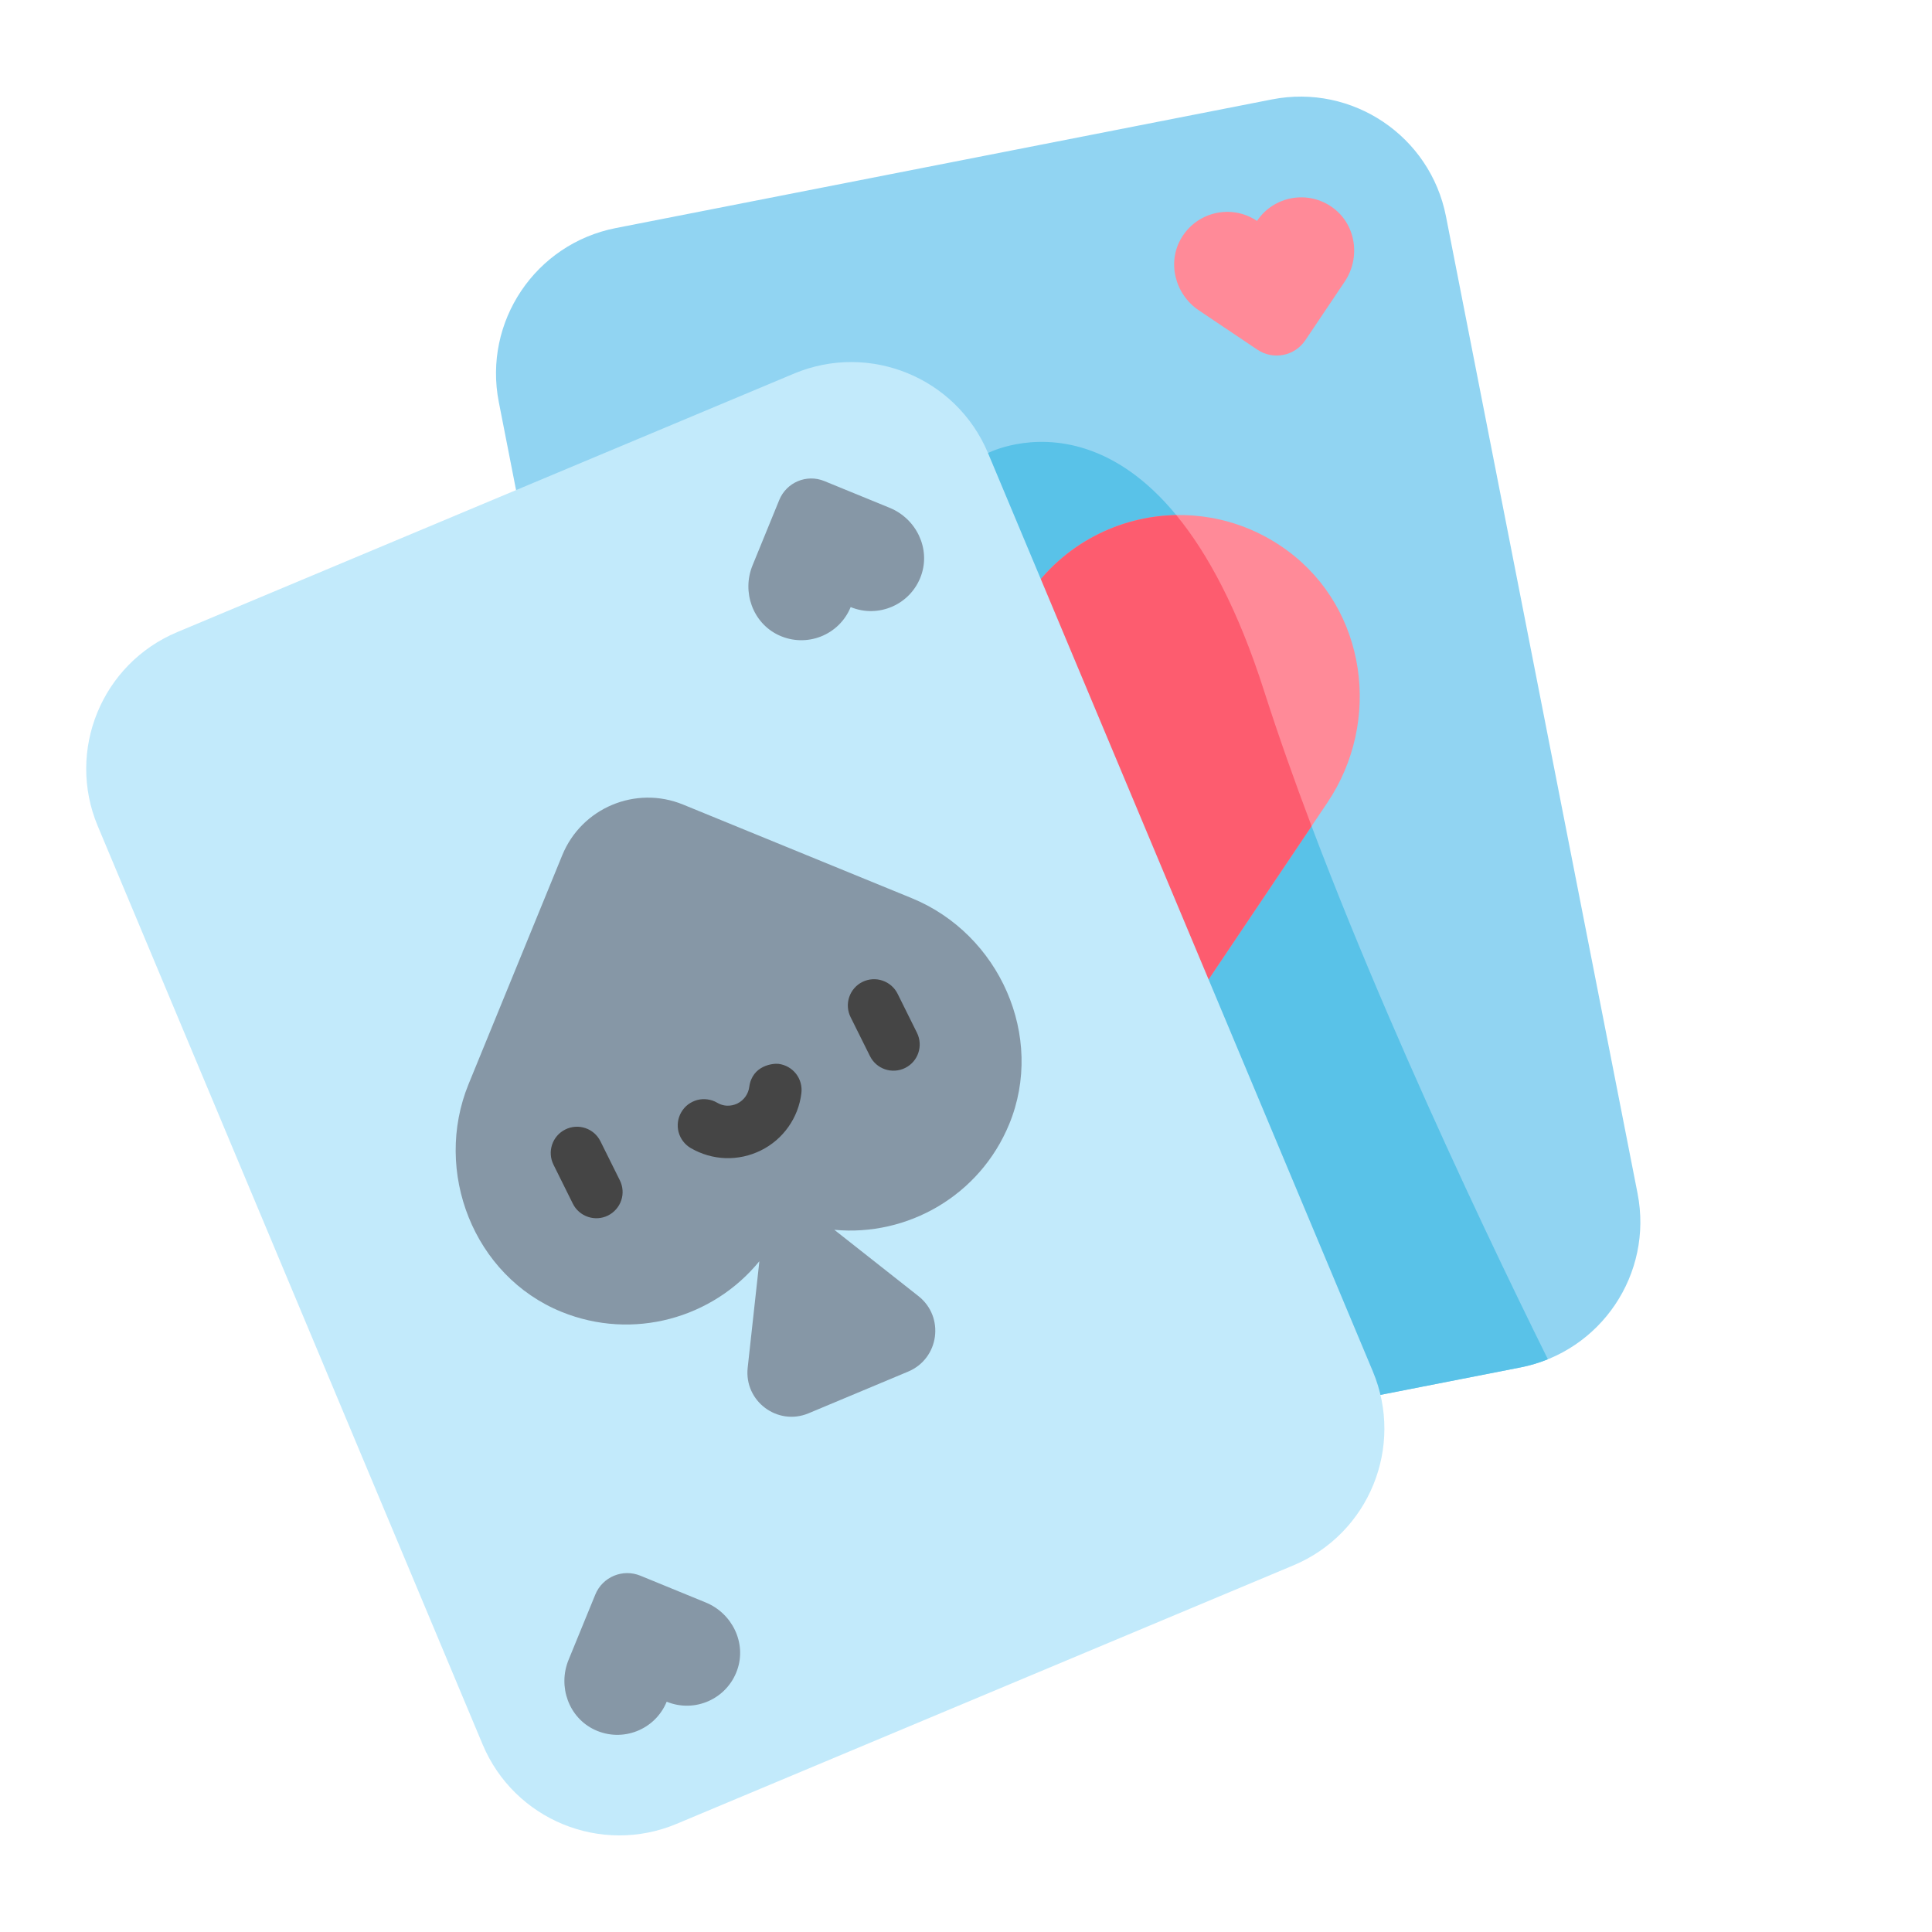 <?xml version="1.0" encoding="UTF-8"?> <svg xmlns="http://www.w3.org/2000/svg" width="40" height="40" viewBox="0 0 40 40" fill="none"><path d="M31.483 28.31L17.895 30.974C16.232 31.3 14.62 30.217 14.293 28.554L10.327 8.323C10.001 6.66 11.085 5.048 12.748 4.722L26.336 2.058C27.999 1.732 29.611 2.816 29.937 4.478L33.904 24.709C34.23 26.372 33.146 27.984 31.483 28.31L31.483 28.31Z" fill="#91D4F2"></path><path d="M20.455 9.38L11.141 12.483L14.291 28.554C14.617 30.217 16.23 31.301 17.893 30.975L31.481 28.311C31.674 28.273 31.864 28.216 32.047 28.142C30.581 25.181 27.738 19.197 26.173 14.308C24.003 7.527 20.455 9.38 20.455 9.38H20.455Z" fill="#59C2E8"></path><path d="M26.025 4.574C26.375 4.053 27.091 3.926 27.601 4.305C28.078 4.659 28.172 5.338 27.84 5.832L27.025 7.045C26.804 7.373 26.36 7.46 26.032 7.239L24.819 6.424C24.326 6.092 24.156 5.428 24.464 4.92C24.793 4.377 25.504 4.224 26.025 4.574ZM21.292 12.328C22.486 10.552 24.928 10.118 26.666 11.409C28.294 12.617 28.613 14.934 27.482 16.617L24.702 20.753C23.95 21.872 22.434 22.169 21.316 21.417L17.179 18.637C15.497 17.506 14.918 15.24 15.969 13.506C17.09 11.655 19.516 11.134 21.292 12.328Z" fill="#FF8A98"></path><path d="M26.173 14.309C25.628 12.603 24.995 11.444 24.353 10.664C23.165 10.685 22.005 11.268 21.292 12.329C19.516 11.135 17.09 11.655 15.969 13.507C14.918 15.241 15.497 17.507 17.179 18.638L21.316 21.418C22.434 22.17 23.95 21.873 24.702 20.755L27.155 17.105C26.795 16.153 26.462 15.212 26.173 14.309Z" fill="#FD5C6F"></path><path d="M17.72 26C18.07 25.479 18.786 25.352 19.295 25.73C19.773 26.085 19.866 26.764 19.535 27.258L18.72 28.471C18.499 28.799 18.055 28.886 17.727 28.665L16.514 27.85C16.02 27.518 15.85 26.854 16.159 26.345C16.488 25.803 17.199 25.65 17.72 26Z" fill="#FF8A98"></path><path d="M26.779 32.409L14.008 37.761C12.445 38.416 10.647 37.679 9.992 36.116L2.024 17.103C1.369 15.54 2.105 13.742 3.669 13.087L16.439 7.735C18.002 7.08 19.8 7.816 20.455 9.379L28.423 28.393C29.078 29.956 28.342 31.754 26.779 32.409V32.409Z" fill="#C2EAFB"></path><path d="M17.612 12.569C18.193 12.807 18.859 12.514 19.071 11.916C19.27 11.355 18.97 10.739 18.42 10.514L17.067 9.96C16.702 9.81 16.284 9.985 16.134 10.351L15.581 11.704C15.355 12.254 15.585 12.9 16.123 13.151C16.699 13.419 17.375 13.15 17.612 12.569ZM13.803 35.232C14.383 35.47 15.049 35.177 15.262 34.579C15.461 34.018 15.161 33.402 14.61 33.177L13.258 32.623C12.892 32.473 12.474 32.648 12.325 33.014L11.771 34.367C11.546 34.917 11.775 35.563 12.314 35.814C12.889 36.082 13.565 35.813 13.803 35.232ZM20.895 23.273C21.641 21.459 20.692 19.339 18.878 18.596L14.143 16.658C13.163 16.256 12.042 16.726 11.641 17.706L9.703 22.441C8.96 24.255 9.807 26.419 11.622 27.159C13.105 27.763 14.759 27.294 15.722 26.112L15.48 28.317C15.404 29.01 16.099 29.53 16.742 29.26L18.803 28.397C19.446 28.127 19.563 27.267 19.016 26.835L17.274 25.462C18.791 25.604 20.286 24.754 20.895 23.273Z" fill="#8697A6"></path><path d="M18.74 22.111C18.611 22.175 18.461 22.185 18.325 22.139C18.188 22.093 18.076 21.995 18.012 21.866L17.61 21.058C17.546 20.929 17.536 20.78 17.582 20.643C17.628 20.507 17.726 20.394 17.855 20.33C17.984 20.266 18.134 20.256 18.27 20.302C18.407 20.348 18.52 20.446 18.584 20.575L18.985 21.383C19.118 21.652 19.009 21.978 18.74 22.111ZM12.588 25.166C12.459 25.23 12.31 25.24 12.174 25.194C12.037 25.148 11.924 25.05 11.86 24.921L11.459 24.113C11.326 23.844 11.435 23.518 11.704 23.385C11.833 23.32 11.982 23.31 12.119 23.356C12.256 23.402 12.368 23.5 12.432 23.63L12.833 24.437C12.865 24.501 12.884 24.571 12.889 24.642C12.894 24.713 12.885 24.785 12.862 24.852C12.839 24.92 12.803 24.983 12.756 25.036C12.709 25.09 12.652 25.134 12.588 25.166H12.588ZM15.513 22.501C15.504 22.574 15.477 22.643 15.435 22.703C15.392 22.763 15.336 22.812 15.27 22.845C15.206 22.877 15.035 22.94 14.849 22.831C14.787 22.795 14.719 22.771 14.648 22.762C14.578 22.752 14.506 22.756 14.437 22.774C14.368 22.793 14.303 22.824 14.246 22.867C14.189 22.91 14.142 22.964 14.106 23.026C14.033 23.15 14.013 23.298 14.049 23.438C14.086 23.577 14.176 23.696 14.3 23.769C14.52 23.897 14.767 23.969 15.021 23.978C15.274 23.986 15.526 23.931 15.754 23.818C15.981 23.706 16.177 23.538 16.323 23.331C16.47 23.123 16.562 22.883 16.592 22.631C16.609 22.488 16.569 22.344 16.48 22.23C16.391 22.117 16.261 22.044 16.118 22.026C16.009 22.013 15.575 22.054 15.513 22.501Z" fill="#454545"></path></svg> 
